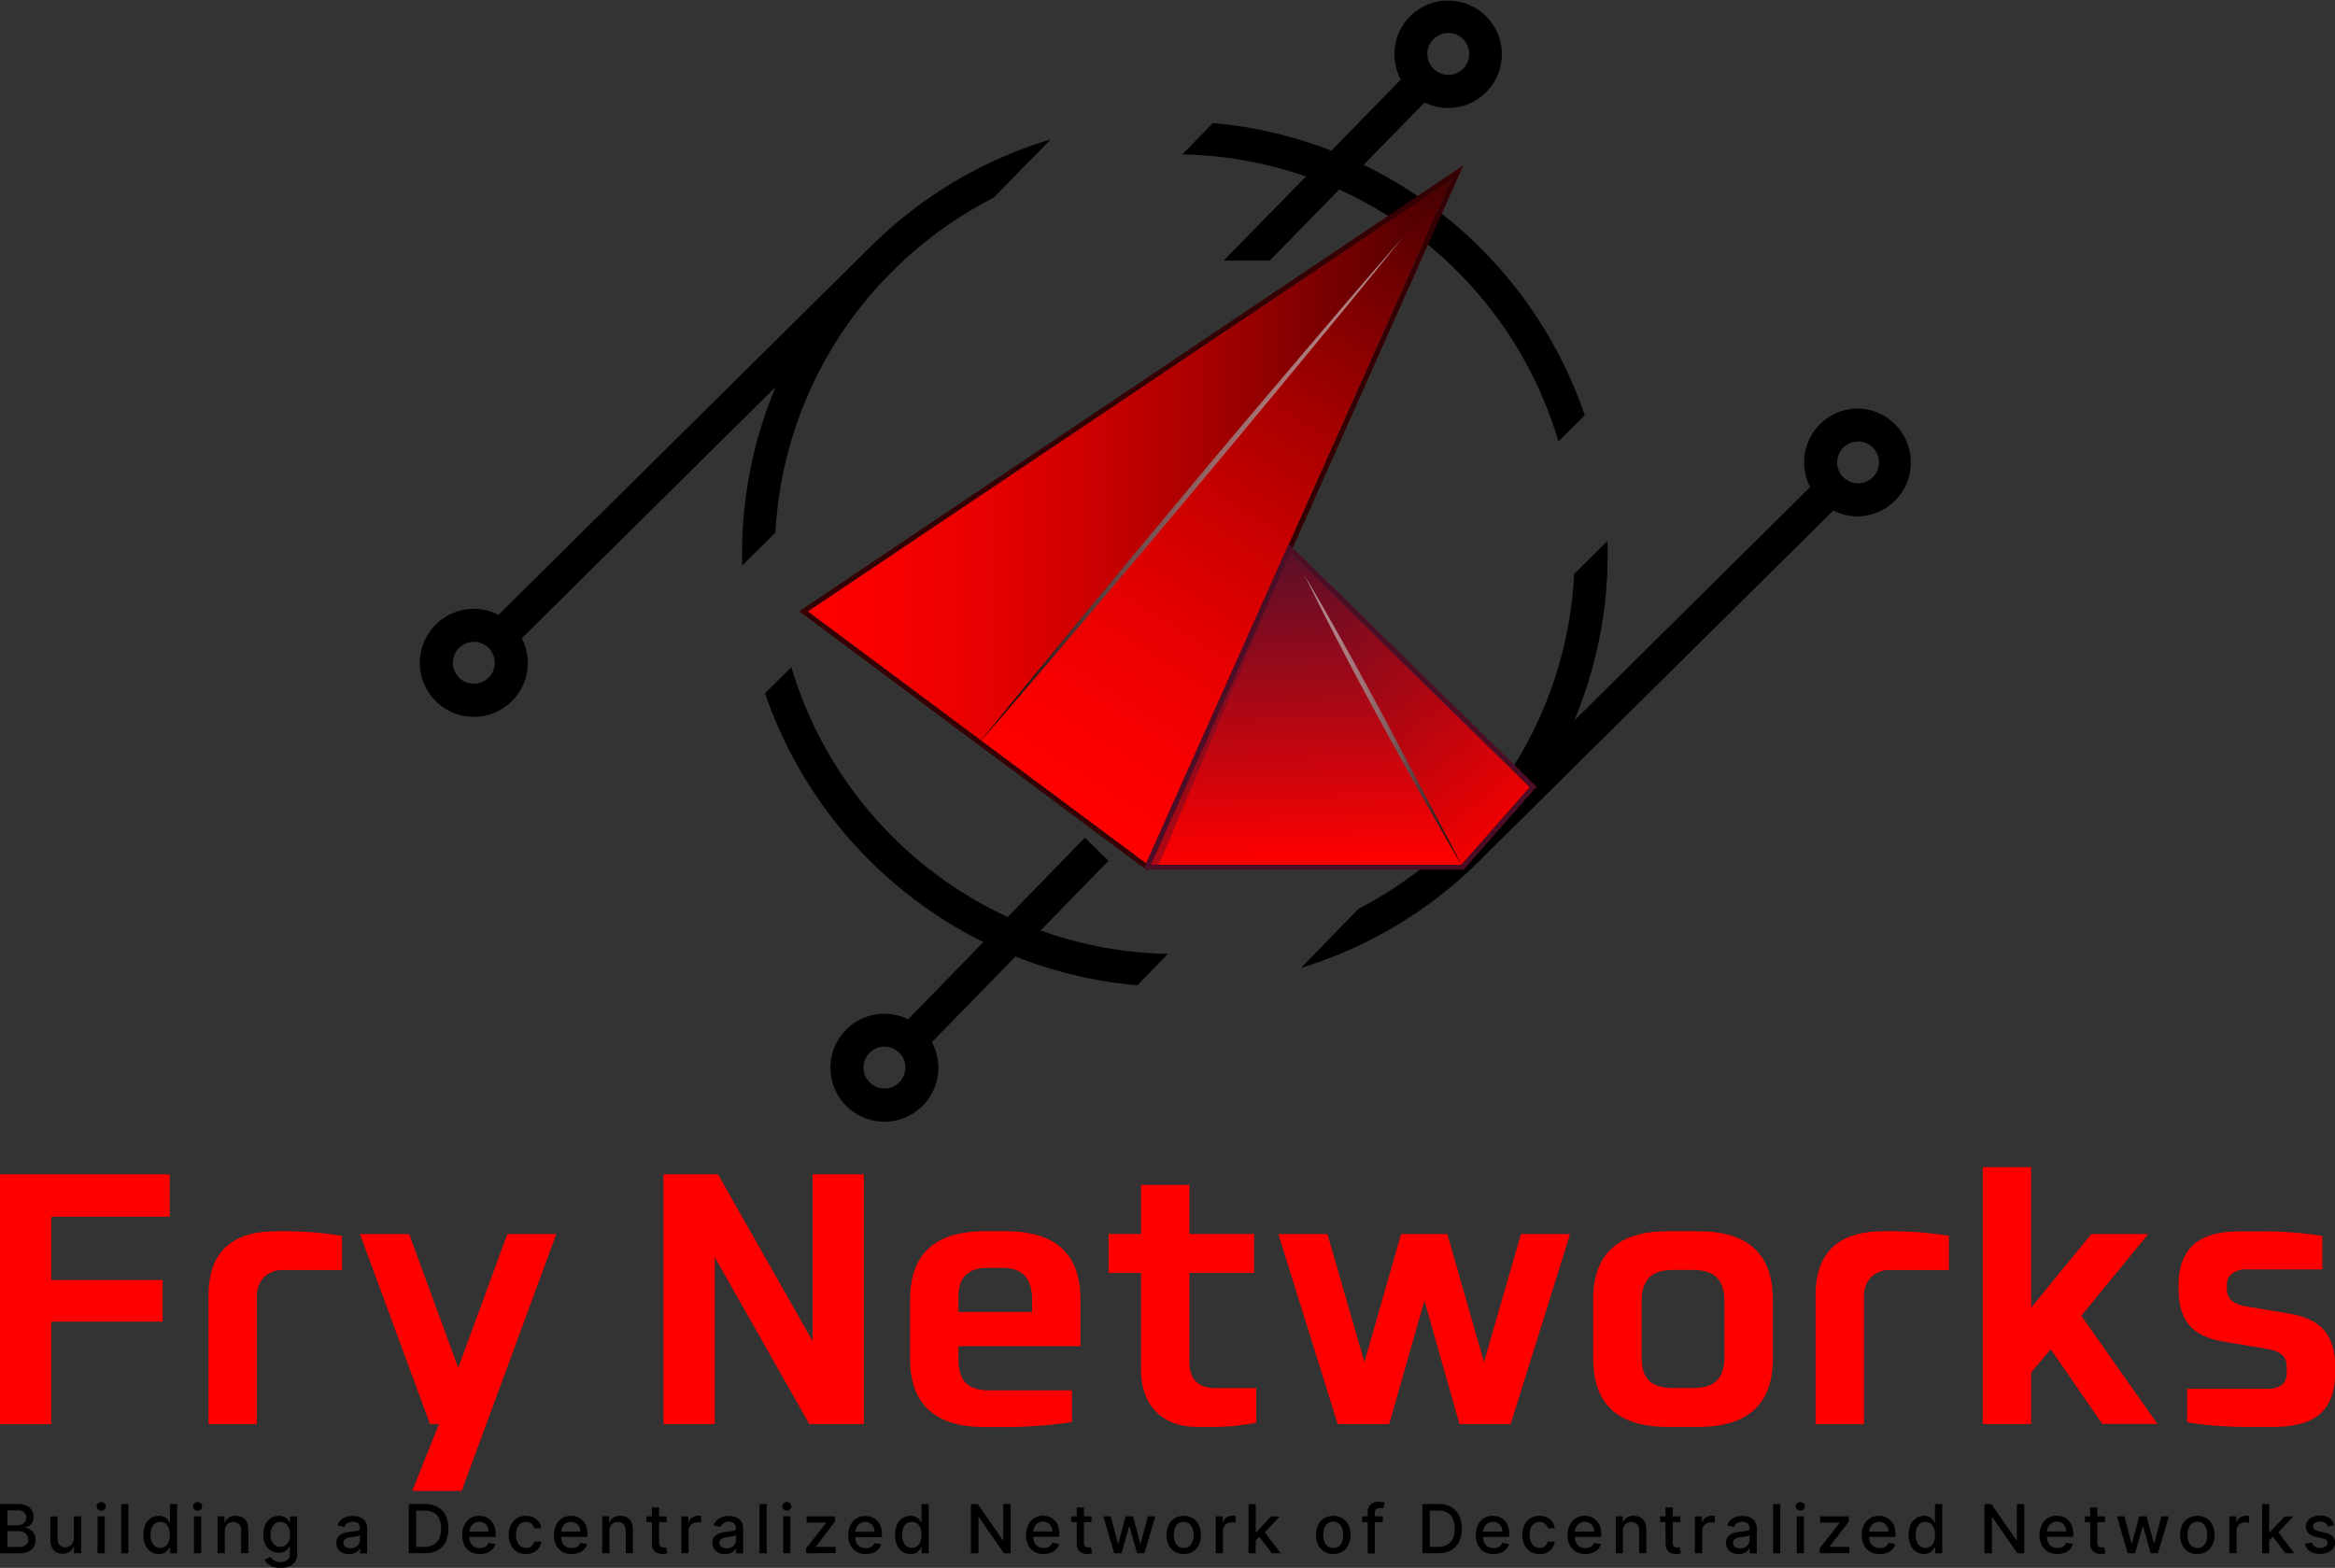 <svg xmlns="http://www.w3.org/2000/svg" xmlns:xlink="http://www.w3.org/1999/xlink" viewBox="0 0 599.8 402.8"><rect x="0" y="0" width="599.8" height="402.8" fill="#333333" stroke="none"/><defs><style>.cls-1{isolation:isolate;}.cls-2{fill:none;}.cls-3{fill:#350003;}.cls-4{fill:url(#linear-gradient);}.cls-5{fill:url(#linear-gradient-2);}.cls-10,.cls-6{mix-blend-mode:screen;}.cls-6{fill:url(#linear-gradient-3);}.cls-7{fill:#4c0d27;}.cls-8{fill:url(#linear-gradient-4);}.cls-9{fill:url(#linear-gradient-5);}.cls-10{fill:url(#linear-gradient-6);}.cls-11{fill:url(#linear-gradient-7);}.cls-12{fill:red;}</style><linearGradient id="linear-gradient" x1="207.55" y1="118.15" x2="372.88" y2="118.15" gradientUnits="userSpaceOnUse"><stop offset="0" stop-color="red"/><stop offset="0.11" stop-color="#f90000"/><stop offset="0.27" stop-color="#e80000"/><stop offset="0.44" stop-color="#c00"/><stop offset="0.63" stop-color="#a50000"/><stop offset="0.83" stop-color="#730001"/><stop offset="1" stop-color="#450001"/></linearGradient><linearGradient id="linear-gradient-2" x1="272.89" y1="206.55" x2="373.62" y2="46.34" xlink:href="#linear-gradient"/><linearGradient id="linear-gradient-3" x1="451.72" y1="424.43" x2="560.48" y2="424.43" gradientUnits="userSpaceOnUse"><stop offset="0"/><stop offset="1" stop-color="#fff" stop-opacity="0.5"/></linearGradient><linearGradient id="linear-gradient-4" x1="384.62" y1="212.8" x2="331.41" y2="145.7" gradientUnits="userSpaceOnUse"><stop offset="0" stop-color="#ef0000"/><stop offset="1" stop-color="#5d0f28"/></linearGradient><linearGradient id="linear-gradient-5" x1="335.52" y1="221.94" x2="333.43" y2="143.33" gradientUnits="userSpaceOnUse"><stop offset="0" stop-color="red"/><stop offset="1" stop-color="#5d0f28"/></linearGradient><linearGradient id="linear-gradient-6" x1="535.16" y1="483.55" x2="575.51" y2="483.55" gradientUnits="userSpaceOnUse"><stop offset="0" stop-color="#fff" stop-opacity="0.5"/><stop offset="1"/></linearGradient><linearGradient id="linear-gradient-7" x1="342.15" y1="206.8" x2="303.97" y2="173.77" xlink:href="#linear-gradient-5"/></defs><title>Logo</title><g class="cls-1"><g id="Layer_1" data-name="Layer 1"><path d="M677.65,403.55a13.84,13.84,0,0,0-12.57,20.19l-60.61,60a110.25,110.25,0,0,0,8.59-42.82c0-1.11,0-2.21-.06-3.31l-8.55,8.46h0a102.31,102.31,0,0,1-28.21,65.61l-4.46,4.41a103.09,103.09,0,0,1-22.73,16L534.3,547.25q4.77-1.46,9.34-3.32l.22-.09,0,0a111.18,111.18,0,0,0,34.13-22l.08-.07q2-1.86,3.86-3.82l.07-.07,89.05-88.14a13.69,13.69,0,0,0,6.06,1.52,13.85,13.85,0,0,0,.51-27.69Zm-.36,19.22a5.38,5.38,0,1,1,5.48-5.28A5.39,5.39,0,0,1,677.29,422.77Z" transform="translate(-200.1 -298.6)"/><path d="M600.42,412l6.77-6.7a111.65,111.65,0,0,0-56.81-64.36l15.65-16a13.8,13.8,0,1,0-6.11-5.88l-17.84,18.25a110.05,110.05,0,0,0-30.43-7.1l-7.86,8.07a102.1,102.1,0,0,1,31.8,5.66L514.4,365.56h11.85l17.86-18.27A103.17,103.17,0,0,1,600.42,412ZM572.13,307.07a5.38,5.38,0,1,1-5.38,5.38A5.38,5.38,0,0,1,572.13,307.07Z" transform="translate(-200.1 -298.6)"/><path d="M428.22,369.41l.35-.35,2.37-2.34,0,0a103.47,103.47,0,0,1,24.41-17.33l0,0L470,334.41a110.69,110.69,0,0,0-45.14,26.46l-2,1.95-94.71,93.73a13.87,13.87,0,1,0,6,6L399.34,398a110.53,110.53,0,0,0-8.62,42.91c0,1,0,2,0,3l8.57-8.49A102.4,102.4,0,0,1,428.22,369.41ZM321.71,474.25a5.38,5.38,0,1,1,5.48-5.27A5.37,5.37,0,0,1,321.71,474.25Z" transform="translate(-200.1 -298.6)"/><path d="M467.4,537.64l17.45-17.91-6.07-5.91-19.84,20.36A103.2,103.2,0,0,1,403.38,470l-6.76,6.69a111.73,111.73,0,0,0,56.09,63.93l-19.33,19.84a13.86,13.86,0,1,0,6.1,5.87l21.47-22a110.62,110.62,0,0,0,31.3,7.39l7.86-8.07A102,102,0,0,1,467.4,537.64Zm-40.11,40.6a5.38,5.38,0,1,1,5.38-5.38A5.39,5.39,0,0,1,427.29,578.24Z" transform="translate(-200.1 -298.6)"/><line class="cls-2" x1="375.7" y1="222.82" x2="375.35" y2="222.17"/><path class="cls-3" d="M405.4,455.64l45.88,34.18L494,521.63l.59.44h.65l.58-1.3,35.77-80.15.18-.39.39-.88L576,341.07Zm125.76-17.26-36.62,82-42.42-31.6-44.47-33.12L573,344.69v0Z" transform="translate(-200.1 -298.6)"/><polyline class="cls-2" points="332.32 142.84 331.66 141.63 331.27 140.9"/><polygon class="cls-4" points="372.88 46.09 372.87 46.12 252.02 190.21 207.55 157.09 372.88 46.09"/><polygon class="cls-5" points="372.87 46.12 331.06 139.78 294.44 221.81 252.02 190.21 372.87 46.12"/><path class="cls-6" d="M560.48,359.52c-4.42,5.51-8.9,11-13.35,16.43l-13.46,16.34c-9,10.89-18,21.7-27.07,32.55s-18.17,21.61-27.31,32.36l-13.73,16.11c-4.62,5.34-9.2,10.71-13.84,16,4.42-5.5,8.9-10.95,13.35-16.43l13.45-16.34c9-10.89,18.05-21.7,27.08-32.55s18.16-21.61,27.31-32.36l13.73-16.11C551.25,370.2,555.83,364.84,560.48,359.52Z" transform="translate(-200.1 -298.6)"/><path class="cls-7" d="M532.15,439.35l-1-1-36.62,82-.55,1.22.59.44H576.1l18.73-21.3Zm43.36,81.42H495.8l35.78-80.15.84.82h0L593,500.83Z" transform="translate(-200.1 -298.6)"/><polygon class="cls-8" points="392.94 202.23 375.4 222.17 375.35 222.17 332.32 142.84 392.94 202.23"/><polygon class="cls-9" points="375.35 222.17 295.71 222.17 331.48 142.02 332.32 142.84 332.32 142.84 375.35 222.17"/><path class="cls-10" d="M535.16,446.33q4.9,8.28,9.59,16.69T554,479.88c3,5.65,6.06,11.3,9,17s9.65,18.13,12.48,23.89c-3.27-5.52-10.25-17.81-13.38-23.41s-6.21-11.22-9.26-16.86-6.06-11.31-9-17S538,452.09,535.16,446.33Z" transform="translate(-200.1 -298.6)"/><polygon class="cls-11" points="331.48 142.02 297.69 222.17 295.71 222.17 331.48 142.02"/><path d="M200.1,697.64V685h4.64a5.06,5.06,0,0,1,2.23.44,3,3,0,0,1,1.32,1.19,3.33,3.33,0,0,1,.44,1.69,2.81,2.81,0,0,1-.29,1.33,2.44,2.44,0,0,1-.78.87,3.37,3.37,0,0,1-1.06.47v.13a2.52,2.52,0,0,1,1.23.4,3,3,0,0,1,1,1.06,3.33,3.33,0,0,1,.39,1.67,3.37,3.37,0,0,1-.45,1.74,3.1,3.1,0,0,1-1.4,1.21,5.65,5.65,0,0,1-2.42.45Zm1.91-7.18h2.56a2.74,2.74,0,0,0,1.16-.24,2.08,2.08,0,0,0,.82-.7,1.86,1.86,0,0,0,.31-1.06,1.77,1.77,0,0,0-.55-1.31,2.33,2.33,0,0,0-1.69-.54H202Zm0,5.55h2.76a2.87,2.87,0,0,0,2-.54,1.67,1.67,0,0,0,.59-1.32,2.09,2.09,0,0,0-.3-1.1,2.15,2.15,0,0,0-.86-.8,2.75,2.75,0,0,0-1.33-.3H202Z" transform="translate(-200.1 -298.6)"/><path d="M219.09,693.71v-5.56h1.85v9.49h-1.82V696H219a2.91,2.91,0,0,1-1.05,1.26,3,3,0,0,1-1.79.51,3.2,3.2,0,0,1-1.62-.41,2.85,2.85,0,0,1-1.1-1.2,4.46,4.46,0,0,1-.4-2v-6h1.85V694a2.16,2.16,0,0,0,.54,1.54,1.84,1.84,0,0,0,1.4.58,2.27,2.27,0,0,0,1.89-1.05A2.37,2.37,0,0,0,219.09,693.71Z" transform="translate(-200.1 -298.6)"/><path d="M226.09,686.69a1.12,1.12,0,0,1-.82-.33,1,1,0,0,1,0-1.55,1.12,1.12,0,0,1,.82-.33,1.16,1.16,0,0,1,.83.33,1.05,1.05,0,0,1,0,1.55A1.16,1.16,0,0,1,226.09,686.69Zm-.93,10.95v-9.49H227v9.49Z" transform="translate(-200.1 -298.6)"/><path d="M233.08,685v12.65h-1.85V685Z" transform="translate(-200.1 -298.6)"/><path d="M240.85,697.83a3.66,3.66,0,0,1-2-.59,4,4,0,0,1-1.41-1.69,7.06,7.06,0,0,1,0-5.27,4,4,0,0,1,1.42-1.67,3.67,3.67,0,0,1,2.05-.58,3,3,0,0,1,1.42.29,2.68,2.68,0,0,1,.84.69,5,5,0,0,1,.47.68h.11V685h1.85v12.65h-1.81v-1.47h-.15a4.89,4.89,0,0,1-.48.69,2.62,2.62,0,0,1-.86.68A3,3,0,0,1,240.85,697.83Zm.41-1.58a2.17,2.17,0,0,0,1.35-.42,2.55,2.55,0,0,0,.84-1.18,4.9,4.9,0,0,0,.29-1.75,4.79,4.79,0,0,0-.28-1.73,2.54,2.54,0,0,0-.84-1.16,2.24,2.24,0,0,0-1.36-.41,2.19,2.19,0,0,0-1.39.43,2.65,2.65,0,0,0-.84,1.18,5,5,0,0,0-.28,1.69,4.87,4.87,0,0,0,.29,1.71,2.66,2.66,0,0,0,.84,1.2A2.11,2.11,0,0,0,241.26,696.25Z" transform="translate(-200.1 -298.6)"/><path d="M250.86,686.69a1.12,1.12,0,0,1-.82-.33,1,1,0,0,1,0-1.55,1.12,1.12,0,0,1,.82-.33,1.16,1.16,0,0,1,.83.33,1.05,1.05,0,0,1,0,1.55A1.16,1.16,0,0,1,250.86,686.69Zm-.93,10.95v-9.49h1.85v9.49Z" transform="translate(-200.1 -298.6)"/><path d="M257.85,692v5.63H256v-9.49h1.77v1.55h.12a2.64,2.64,0,0,1,1-1.21,3.15,3.15,0,0,1,1.77-.46,3.45,3.45,0,0,1,1.7.4,2.8,2.8,0,0,1,1.13,1.2,4.37,4.37,0,0,1,.4,2v6h-1.85v-5.81a2.34,2.34,0,0,0-.53-1.62,1.91,1.91,0,0,0-1.48-.58,2.24,2.24,0,0,0-1.14.28,2,2,0,0,0-.79.81A2.73,2.73,0,0,0,257.85,692Z" transform="translate(-200.1 -298.6)"/><path d="M272.11,701.4a5.61,5.61,0,0,1-1.94-.3,3.84,3.84,0,0,1-1.33-.78,3.34,3.34,0,0,1-.76-1.07l1.59-.66a3.55,3.55,0,0,0,.44.58,2.22,2.22,0,0,0,.77.52,3,3,0,0,0,1.25.22,2.85,2.85,0,0,0,1.74-.51,1.9,1.9,0,0,0,.68-1.62v-1.87h-.11a6.29,6.29,0,0,1-.48.68,2.8,2.8,0,0,1-.86.64,3.16,3.16,0,0,1-1.41.27,3.87,3.87,0,0,1-2-.53,3.66,3.66,0,0,1-1.42-1.56,5.6,5.6,0,0,1-.52-2.55,6,6,0,0,1,.51-2.59,3.88,3.88,0,0,1,1.42-1.66,3.69,3.69,0,0,1,2.05-.58,3.1,3.1,0,0,1,1.43.29,2.68,2.68,0,0,1,.84.69,4.34,4.34,0,0,1,.48.68h.13v-1.54h1.81v9.7a3.13,3.13,0,0,1-2.1,3.17A6,6,0,0,1,272.11,701.4Zm0-5.43a2.43,2.43,0,0,0,1.35-.37,2.3,2.3,0,0,0,.84-1.08,4.28,4.28,0,0,0,.29-1.68,4.64,4.64,0,0,0-.28-1.69,2.48,2.48,0,0,0-.84-1.14,2.22,2.22,0,0,0-1.36-.41,2.19,2.19,0,0,0-1.39.43,2.5,2.5,0,0,0-.83,1.16,4.53,4.53,0,0,0-.29,1.65,4.31,4.31,0,0,0,.29,1.63,2.41,2.41,0,0,0,.84,1.1A2.32,2.32,0,0,0,272.09,696Z" transform="translate(-200.1 -298.6)"/><path d="M289.72,697.85a3.92,3.92,0,0,1-1.63-.33,2.75,2.75,0,0,1-1.15-1,2.84,2.84,0,0,1-.42-1.58,2.51,2.51,0,0,1,.31-1.32,2.18,2.18,0,0,1,.83-.82,4.33,4.33,0,0,1,1.17-.46,11.92,11.92,0,0,1,1.33-.23l1.38-.17a1.94,1.94,0,0,0,.77-.21.52.52,0,0,0,.24-.48v0a1.68,1.68,0,0,0-.45-1.25,1.83,1.83,0,0,0-1.35-.45,2.34,2.34,0,0,0-1.47.42,2.25,2.25,0,0,0-.74.91l-1.73-.4a3.27,3.27,0,0,1,.9-1.4,3.77,3.77,0,0,1,1.38-.78,5.5,5.5,0,0,1,1.63-.24,5.8,5.8,0,0,1,1.21.13,3.5,3.5,0,0,1,1.2.49,2.7,2.7,0,0,1,.92,1,3.5,3.5,0,0,1,.36,1.69v6.3H292.6v-1.29h-.07a2.59,2.59,0,0,1-.54.7,2.88,2.88,0,0,1-.92.57A3.4,3.4,0,0,1,289.72,697.85Zm.4-1.48a2.71,2.71,0,0,0,1.32-.3,2.13,2.13,0,0,0,.83-.8,2.05,2.05,0,0,0,.29-1V693a1.11,1.11,0,0,1-.38.18c-.19.05-.4.1-.64.14l-.7.11-.57.07a4.69,4.69,0,0,0-1,.23,1.68,1.68,0,0,0-.7.46,1.15,1.15,0,0,0-.26.8,1.18,1.18,0,0,0,.5,1A2.25,2.25,0,0,0,290.12,696.37Z" transform="translate(-200.1 -298.6)"/><path d="M309.2,697.64h-4.1V685h4.23a6.3,6.3,0,0,1,3.19.76,5,5,0,0,1,2.05,2.16,8.36,8.36,0,0,1,0,6.79,5.15,5.15,0,0,1-2.08,2.18A6.61,6.61,0,0,1,309.2,697.64ZM307,696h2.09a4.84,4.84,0,0,0,2.4-.55,3.4,3.4,0,0,0,1.43-1.59,6,6,0,0,0,.48-2.54,6.14,6.14,0,0,0-.47-2.53,3.45,3.45,0,0,0-1.41-1.58,4.66,4.66,0,0,0-2.32-.53H307Z" transform="translate(-200.1 -298.6)"/><path d="M323.34,697.83a4.63,4.63,0,0,1-2.41-.6,4.08,4.08,0,0,1-1.56-1.7,5.76,5.76,0,0,1-.55-2.57,5.82,5.82,0,0,1,.55-2.57,4.07,4.07,0,0,1,3.84-2.36,4.82,4.82,0,0,1,1.56.26,3.83,3.83,0,0,1,1.35.84,3.94,3.94,0,0,1,.95,1.47,6.24,6.24,0,0,1,.34,2.2v.65h-7.54v-1.38h5.73a2.86,2.86,0,0,0-.29-1.3,2.23,2.23,0,0,0-2.09-1.21,2.33,2.33,0,0,0-1.35.38,2.54,2.54,0,0,0-.89,1,2.85,2.85,0,0,0-.31,1.32v1.08a3.6,3.6,0,0,0,.33,1.62,2.39,2.39,0,0,0,.94,1,2.85,2.85,0,0,0,1.42.35,2.93,2.93,0,0,0,1-.15,2.05,2.05,0,0,0,.75-.46,2,2,0,0,0,.48-.74l1.75.31a3.1,3.1,0,0,1-.75,1.35,3.81,3.81,0,0,1-1.36.9A5.09,5.09,0,0,1,323.34,697.83Z" transform="translate(-200.1 -298.6)"/><path d="M335.21,697.83a4.32,4.32,0,0,1-2.37-.62,4.09,4.09,0,0,1-1.52-1.74,5.67,5.67,0,0,1-.54-2.53,5.76,5.76,0,0,1,.55-2.55,4.18,4.18,0,0,1,1.53-1.74,4.34,4.34,0,0,1,2.33-.62,4.44,4.44,0,0,1,1.93.4,3.48,3.48,0,0,1,1.37,1.11,3.52,3.52,0,0,1,.62,1.68h-1.8a2.11,2.11,0,0,0-.68-1.15,2,2,0,0,0-1.41-.48,2.31,2.31,0,0,0-1.35.4,2.7,2.7,0,0,0-.9,1.15,4.5,4.5,0,0,0-.32,1.76,4.62,4.62,0,0,0,.32,1.79,2.65,2.65,0,0,0,.89,1.17,2.48,2.48,0,0,0,2.32.22,2.07,2.07,0,0,0,.72-.56,2.24,2.24,0,0,0,.41-.88h1.8a3.57,3.57,0,0,1-.6,1.64,3.38,3.38,0,0,1-1.34,1.14A4.32,4.32,0,0,1,335.21,697.83Z" transform="translate(-200.1 -298.6)"/><path d="M346.92,697.83a4.63,4.63,0,0,1-2.41-.6,4.08,4.08,0,0,1-1.56-1.7,5.76,5.76,0,0,1-.55-2.57,5.82,5.82,0,0,1,.55-2.57,4.07,4.07,0,0,1,3.84-2.36,4.82,4.82,0,0,1,1.56.26,3.83,3.83,0,0,1,1.35.84,3.94,3.94,0,0,1,.95,1.47,6.24,6.24,0,0,1,.34,2.2v.65h-7.54v-1.38h5.73a2.86,2.86,0,0,0-.29-1.3,2.47,2.47,0,0,0-3.44-.83,2.54,2.54,0,0,0-.89,1,2.85,2.85,0,0,0-.31,1.32v1.08a3.6,3.6,0,0,0,.33,1.62,2.35,2.35,0,0,0,.95,1,2.78,2.78,0,0,0,1.41.35,2.93,2.93,0,0,0,1-.15,2.05,2.05,0,0,0,.75-.46,2,2,0,0,0,.48-.74l1.75.31a3.1,3.1,0,0,1-.75,1.35,3.72,3.72,0,0,1-1.36.9A5.09,5.09,0,0,1,346.92,697.83Z" transform="translate(-200.1 -298.6)"/><path d="M356.64,692v5.63h-1.85v-9.49h1.77v1.55h.12a2.64,2.64,0,0,1,1-1.21,3.15,3.15,0,0,1,1.77-.46,3.45,3.45,0,0,1,1.7.4,2.74,2.74,0,0,1,1.13,1.2,4.37,4.37,0,0,1,.4,2v6h-1.84v-5.81a2.3,2.3,0,0,0-.54-1.62,1.91,1.91,0,0,0-1.48-.58,2.24,2.24,0,0,0-1.14.28,1.91,1.91,0,0,0-.78.81A2.62,2.62,0,0,0,356.64,692Z" transform="translate(-200.1 -298.6)"/><path d="M371.35,688.15v1.48h-5.18v-1.48Zm-3.79-2.27h1.85v9a1.55,1.55,0,0,0,.16.8.83.83,0,0,0,.42.37,1.63,1.63,0,0,0,.55.09,2.21,2.21,0,0,0,.39,0l.26-.05.34,1.53-.46.13a4.65,4.65,0,0,1-.74.07,3.4,3.4,0,0,1-1.36-.26,2.32,2.32,0,0,1-1-.84,2.48,2.48,0,0,1-.39-1.43Z" transform="translate(-200.1 -298.6)"/><path d="M375.13,697.64v-9.49h1.79v1.51h.1a2.32,2.32,0,0,1,.92-1.21,2.61,2.61,0,0,1,1.49-.44h.41l.37,0v1.77l-.39-.07a3.64,3.64,0,0,0-.57,0,2.46,2.46,0,0,0-1.17.27,2.16,2.16,0,0,0-.8.76,2.1,2.1,0,0,0-.3,1.11v5.79Z" transform="translate(-200.1 -298.6)"/><path d="M386.32,697.85a3.92,3.92,0,0,1-1.63-.33,2.69,2.69,0,0,1-1.15-1,2.85,2.85,0,0,1-.43-1.58,2.6,2.6,0,0,1,.31-1.32,2.28,2.28,0,0,1,.84-.82,4.33,4.33,0,0,1,1.17-.46,11.37,11.37,0,0,1,1.32-.23l1.39-.17a1.94,1.94,0,0,0,.77-.21.52.52,0,0,0,.24-.48v0a1.68,1.68,0,0,0-.45-1.25,1.87,1.87,0,0,0-1.35-.45,2.32,2.32,0,0,0-1.47.42,2.17,2.17,0,0,0-.74.91l-1.74-.4a3.38,3.38,0,0,1,.91-1.4,3.81,3.81,0,0,1,1.37-.78,5.56,5.56,0,0,1,1.64-.24,5.87,5.87,0,0,1,1.21.13,3.5,3.5,0,0,1,1.2.49,2.7,2.7,0,0,1,.92,1,3.5,3.5,0,0,1,.35,1.69v6.3h-1.8v-1.29h-.07a2.59,2.59,0,0,1-.54.7,2.88,2.88,0,0,1-.92.57A3.47,3.47,0,0,1,386.32,697.85Zm.4-1.48a2.74,2.74,0,0,0,1.32-.3,2.13,2.13,0,0,0,.83-.8,2.05,2.05,0,0,0,.29-1V693a1.22,1.22,0,0,1-.38.18c-.19.05-.4.1-.64.14l-.7.11-.57.07a4.69,4.69,0,0,0-1,.23,1.68,1.68,0,0,0-.7.46,1.16,1.16,0,0,0-.27.8,1.17,1.17,0,0,0,.51,1A2.25,2.25,0,0,0,386.72,696.37Z" transform="translate(-200.1 -298.6)"/><path d="M397.05,685v12.65H395.2V685Z" transform="translate(-200.1 -298.6)"/><path d="M402.21,686.69a1.16,1.16,0,0,1-.83-.33,1.05,1.05,0,0,1,0-1.55,1.16,1.16,0,0,1,.83-.33,1.14,1.14,0,0,1,.82.33,1,1,0,0,1,0,1.55A1.14,1.14,0,0,1,402.21,686.69Zm-.93,10.95v-9.49h1.84v9.49Z" transform="translate(-200.1 -298.6)"/><path d="M407.15,697.64v-1.26l5.14-6.53v-.09h-5v-1.61h7.27v1.35L409.65,696V696h5.12v1.6Z" transform="translate(-200.1 -298.6)"/><path d="M422.5,697.83a4.63,4.63,0,0,1-2.41-.6,4,4,0,0,1-1.56-1.7A5.76,5.76,0,0,1,418,693a5.82,5.82,0,0,1,.55-2.57,4.07,4.07,0,0,1,3.84-2.36,4.82,4.82,0,0,1,1.56.26,3.83,3.83,0,0,1,1.35.84,3.94,3.94,0,0,1,1,1.47,6.24,6.24,0,0,1,.34,2.2v.65H419v-1.38h5.73a2.86,2.86,0,0,0-.29-1.3,2.23,2.23,0,0,0-2.09-1.21,2.33,2.33,0,0,0-1.35.38,2.54,2.54,0,0,0-.89,1,2.85,2.85,0,0,0-.31,1.32v1.08a3.6,3.6,0,0,0,.33,1.62,2.39,2.39,0,0,0,.94,1,2.85,2.85,0,0,0,1.42.35,2.93,2.93,0,0,0,1-.15,2,2,0,0,0,.74-.46,1.88,1.88,0,0,0,.49-.74l1.75.31a3.1,3.1,0,0,1-.75,1.35,3.81,3.81,0,0,1-1.36.9A5.09,5.09,0,0,1,422.5,697.83Z" transform="translate(-200.1 -298.6)"/><path d="M433.92,697.83a3.66,3.66,0,0,1-2-.59,4,4,0,0,1-1.41-1.69,7.06,7.06,0,0,1,0-5.27,4,4,0,0,1,1.42-1.67,3.67,3.67,0,0,1,2.05-.58,3,3,0,0,1,1.42.29,2.68,2.68,0,0,1,.84.69,5,5,0,0,1,.47.68h.11V685h1.85v12.65h-1.81v-1.47h-.15a4.89,4.89,0,0,1-.48.69,2.73,2.73,0,0,1-.86.68A3,3,0,0,1,433.92,697.83Zm.41-1.58a2.17,2.17,0,0,0,1.35-.42,2.55,2.55,0,0,0,.84-1.18,4.9,4.9,0,0,0,.29-1.75,5,5,0,0,0-.28-1.73,2.54,2.54,0,0,0-.84-1.16,2.24,2.24,0,0,0-1.36-.41,2.19,2.19,0,0,0-1.39.43,2.65,2.65,0,0,0-.84,1.18,5,5,0,0,0-.28,1.69,4.87,4.87,0,0,0,.29,1.71,2.66,2.66,0,0,0,.84,1.2A2.11,2.11,0,0,0,434.33,696.25Z" transform="translate(-200.1 -298.6)"/><path d="M459.71,685v12.65H458l-6.44-9.28h-.11v9.28H449.5V685h1.76l6.44,9.29h.12V685Z" transform="translate(-200.1 -298.6)"/><path d="M468.17,697.83a4.63,4.63,0,0,1-2.41-.6,4.08,4.08,0,0,1-1.56-1.7,5.76,5.76,0,0,1-.54-2.57,5.82,5.82,0,0,1,.54-2.57A4.07,4.07,0,0,1,468,688a4.82,4.82,0,0,1,1.56.26,3.83,3.83,0,0,1,1.35.84,3.94,3.94,0,0,1,.95,1.47,6.24,6.24,0,0,1,.34,2.2v.65H464.7v-1.38h5.73a2.74,2.74,0,0,0-.29-1.3,2.47,2.47,0,0,0-3.44-.83,2.54,2.54,0,0,0-.89,1,2.85,2.85,0,0,0-.31,1.32v1.08a3.6,3.6,0,0,0,.33,1.62,2.35,2.35,0,0,0,.95,1,2.78,2.78,0,0,0,1.41.35,2.93,2.93,0,0,0,1-.15,2.05,2.05,0,0,0,.75-.46,2,2,0,0,0,.48-.74l1.75.31a3.1,3.1,0,0,1-.75,1.35,3.72,3.72,0,0,1-1.36.9A5.09,5.09,0,0,1,468.17,697.83Z" transform="translate(-200.1 -298.6)"/><path d="M480.47,688.15v1.48h-5.18v-1.48Zm-3.79-2.27h1.85v9a1.55,1.55,0,0,0,.16.8.81.81,0,0,0,.41.37,1.69,1.69,0,0,0,.56.09,2.21,2.21,0,0,0,.39,0l.26-.05.34,1.53-.46.13a4.77,4.77,0,0,1-.74.07,3.4,3.4,0,0,1-1.36-.26,2.32,2.32,0,0,1-1-.84,2.48,2.48,0,0,1-.39-1.43Z" transform="translate(-200.1 -298.6)"/><path d="M486.31,697.64l-2.79-9.49h1.9l1.87,7h.09l1.86-7h1.91l1.86,6.94h.09l1.85-6.94h1.91l-2.79,9.49h-1.89l-1.92-6.85h-.14l-1.93,6.85Z" transform="translate(-200.1 -298.6)"/><path d="M504.17,697.83a4.33,4.33,0,0,1-2.33-.61,4.12,4.12,0,0,1-1.54-1.71,5.63,5.63,0,0,1-.55-2.57,5.7,5.7,0,0,1,.55-2.58,4.09,4.09,0,0,1,1.54-1.72,4.75,4.75,0,0,1,4.66,0,4.09,4.09,0,0,1,1.54,1.72,5.7,5.7,0,0,1,.55,2.58,5.63,5.63,0,0,1-.55,2.57,4.12,4.12,0,0,1-1.54,1.71A4.33,4.33,0,0,1,504.17,697.83Zm0-1.55a2.24,2.24,0,0,0,1.43-.45,2.68,2.68,0,0,0,.84-1.22,5.15,5.15,0,0,0,0-3.35,2.73,2.73,0,0,0-.84-1.22,2.44,2.44,0,0,0-2.88,0,2.73,2.73,0,0,0-.84,1.22,5.15,5.15,0,0,0,0,3.35,2.68,2.68,0,0,0,.84,1.22A2.26,2.26,0,0,0,504.18,696.28Z" transform="translate(-200.1 -298.6)"/><path d="M512.39,697.64v-9.49h1.79v1.51h.1a2.3,2.3,0,0,1,.91-1.21,2.67,2.67,0,0,1,1.5-.44h.41l.37,0v1.77l-.4-.07a3.43,3.43,0,0,0-.56,0,2.46,2.46,0,0,0-1.17.27,2.09,2.09,0,0,0-1.1,1.87v5.79Z" transform="translate(-200.1 -298.6)"/><path d="M520.82,697.64V685h1.84v12.65Zm1.7-3.22,0-2.25h.33l3.78-4h2.21l-4.31,4.57h-.29Zm4.29,3.22-3.4-4.51,1.28-1.29,4.39,5.8Z" transform="translate(-200.1 -298.6)"/><path d="M542.59,697.83a4.33,4.33,0,0,1-2.33-.61,4.14,4.14,0,0,1-1.55-1.71,5.76,5.76,0,0,1-.55-2.57,5.83,5.83,0,0,1,.55-2.58,4.11,4.11,0,0,1,1.55-1.72,4.75,4.75,0,0,1,4.66,0,4.15,4.15,0,0,1,1.54,1.72,5.7,5.7,0,0,1,.55,2.58,5.63,5.63,0,0,1-.55,2.57,4.19,4.19,0,0,1-1.54,1.71A4.35,4.35,0,0,1,542.59,697.83Zm0-1.55a2.25,2.25,0,0,0,1.44-.45,2.68,2.68,0,0,0,.84-1.22,5.33,5.33,0,0,0,0-3.35A2.73,2.73,0,0,0,544,690a2.44,2.44,0,0,0-2.88,0,2.83,2.83,0,0,0-.85,1.22,5.33,5.33,0,0,0,0,3.35,2.78,2.78,0,0,0,.85,1.22A2.25,2.25,0,0,0,542.59,696.28Z" transform="translate(-200.1 -298.6)"/><path d="M555.32,688.15v1.48H550v-1.48Zm-3.89,9.49V687.05a2.65,2.65,0,0,1,.39-1.48,2.51,2.51,0,0,1,1-.88,3.28,3.28,0,0,1,1.4-.29,4.31,4.31,0,0,1,1,.09,3.58,3.58,0,0,1,.59.16l-.43,1.49-.34-.09a2.24,2.24,0,0,0-.49,0,1.18,1.18,0,0,0-1,.34,1.43,1.43,0,0,0-.29,1v10.34Z" transform="translate(-200.1 -298.6)"/><path d="M569.56,697.64h-4.09V685h4.22a6.34,6.34,0,0,1,3.2.76,5,5,0,0,1,2,2.16,8.36,8.36,0,0,1,0,6.79,5.09,5.09,0,0,1-2.08,2.18A6.61,6.61,0,0,1,569.56,697.64ZM567.37,696h2.09a4.84,4.84,0,0,0,2.4-.55,3.4,3.4,0,0,0,1.43-1.59,6,6,0,0,0,.48-2.54,6.14,6.14,0,0,0-.47-2.53,3.45,3.45,0,0,0-1.41-1.58,4.66,4.66,0,0,0-2.32-.53h-2.2Z" transform="translate(-200.1 -298.6)"/><path d="M583.7,697.83a4.63,4.63,0,0,1-2.41-.6,4.08,4.08,0,0,1-1.56-1.7,5.76,5.76,0,0,1-.54-2.57,5.82,5.82,0,0,1,.54-2.57,4.09,4.09,0,0,1,3.84-2.36,4.82,4.82,0,0,1,1.56.26,3.83,3.83,0,0,1,1.35.84,3.94,3.94,0,0,1,.95,1.47,6.24,6.24,0,0,1,.34,2.2v.65h-7.54v-1.38H586a2.74,2.74,0,0,0-.29-1.3,2.47,2.47,0,0,0-3.44-.83,2.54,2.54,0,0,0-.89,1,2.85,2.85,0,0,0-.31,1.32v1.08a3.6,3.6,0,0,0,.33,1.62,2.35,2.35,0,0,0,.95,1,2.78,2.78,0,0,0,1.41.35,2.93,2.93,0,0,0,1-.15,2.05,2.05,0,0,0,.75-.46,2,2,0,0,0,.48-.74l1.75.31a3.1,3.1,0,0,1-.75,1.35,3.64,3.64,0,0,1-1.36.9A5.09,5.09,0,0,1,583.7,697.83Z" transform="translate(-200.1 -298.6)"/><path d="M595.57,697.83a4.32,4.32,0,0,1-2.37-.62,4.09,4.09,0,0,1-1.52-1.74,5.67,5.67,0,0,1-.53-2.53,5.76,5.76,0,0,1,.54-2.55,4.18,4.18,0,0,1,1.53-1.74,4.34,4.34,0,0,1,2.33-.62,4.41,4.41,0,0,1,1.93.4,3.48,3.48,0,0,1,1.37,1.11,3.42,3.42,0,0,1,.62,1.68h-1.8a2.15,2.15,0,0,0-.67-1.15,2.05,2.05,0,0,0-1.42-.48,2.31,2.31,0,0,0-1.35.4,2.7,2.7,0,0,0-.9,1.15,4.5,4.5,0,0,0-.32,1.76,4.62,4.62,0,0,0,.32,1.79,2.73,2.73,0,0,0,.89,1.17,2.48,2.48,0,0,0,2.32.22,2,2,0,0,0,.72-.56,2.11,2.11,0,0,0,.41-.88h1.8a3.57,3.57,0,0,1-.6,1.64,3.32,3.32,0,0,1-1.34,1.14A4.32,4.32,0,0,1,595.57,697.83Z" transform="translate(-200.1 -298.6)"/><path d="M607.28,697.83a4.63,4.63,0,0,1-2.41-.6,4.08,4.08,0,0,1-1.56-1.7,5.76,5.76,0,0,1-.54-2.57,5.82,5.82,0,0,1,.54-2.57,4.09,4.09,0,0,1,3.84-2.36,4.82,4.82,0,0,1,1.56.26,3.83,3.83,0,0,1,1.35.84,3.94,3.94,0,0,1,1,1.47,6.23,6.23,0,0,1,.35,2.2v.65h-7.55v-1.38h5.74a2.74,2.74,0,0,0-.3-1.3,2.47,2.47,0,0,0-3.44-.83,2.62,2.62,0,0,0-.89,1,2.85,2.85,0,0,0-.31,1.32v1.08a3.47,3.47,0,0,0,.34,1.62,2.27,2.27,0,0,0,.94,1,2.78,2.78,0,0,0,1.41.35,2.93,2.93,0,0,0,1-.15,2.05,2.05,0,0,0,.75-.46,2,2,0,0,0,.48-.74l1.75.31a3.1,3.1,0,0,1-.75,1.35,3.64,3.64,0,0,1-1.36.9A5.05,5.05,0,0,1,607.28,697.83Z" transform="translate(-200.1 -298.6)"/><path d="M617,692v5.63h-1.85v-9.49h1.78v1.55H617a2.64,2.64,0,0,1,1-1.21,3.15,3.15,0,0,1,1.77-.46,3.42,3.42,0,0,1,1.7.4,2.68,2.68,0,0,1,1.13,1.2,4.37,4.37,0,0,1,.4,2v6h-1.84v-5.81a2.3,2.3,0,0,0-.54-1.62,1.91,1.91,0,0,0-1.48-.58,2.24,2.24,0,0,0-1.14.28,1.91,1.91,0,0,0-.78.81A2.73,2.73,0,0,0,617,692Z" transform="translate(-200.1 -298.6)"/><path d="M631.72,688.15v1.48h-5.19v-1.48Zm-3.8-2.27h1.85v9a1.55,1.55,0,0,0,.16.8.88.88,0,0,0,.42.37,1.64,1.64,0,0,0,.56.09,2.29,2.29,0,0,0,.39,0l.26-.05.33,1.53-.46.13a4.65,4.65,0,0,1-.74.07,3.4,3.4,0,0,1-1.36-.26,2.32,2.32,0,0,1-1-.84,2.48,2.48,0,0,1-.39-1.43Z" transform="translate(-200.1 -298.6)"/><path d="M635.49,697.64v-9.49h1.79v1.51h.1a2.32,2.32,0,0,1,.92-1.21,2.64,2.64,0,0,1,1.49-.44h.41l.37,0v1.77l-.39-.07a3.64,3.64,0,0,0-.57,0,2.42,2.42,0,0,0-1.16.27,2.19,2.19,0,0,0-.81.76,2.1,2.1,0,0,0-.3,1.11v5.79Z" transform="translate(-200.1 -298.6)"/><path d="M646.68,697.85a3.92,3.92,0,0,1-1.63-.33,2.75,2.75,0,0,1-1.15-1,2.84,2.84,0,0,1-.42-1.58,2.61,2.61,0,0,1,.3-1.32,2.28,2.28,0,0,1,.84-.82,4.33,4.33,0,0,1,1.17-.46,11.92,11.92,0,0,1,1.33-.23l1.38-.17a1.94,1.94,0,0,0,.77-.21.52.52,0,0,0,.24-.48v0a1.68,1.68,0,0,0-.45-1.25,1.83,1.83,0,0,0-1.35-.45,2.34,2.34,0,0,0-1.47.42,2.17,2.17,0,0,0-.74.91l-1.73-.4a3.27,3.27,0,0,1,.9-1.4,3.77,3.77,0,0,1,1.38-.78,5.5,5.5,0,0,1,1.63-.24,5.8,5.8,0,0,1,1.21.13,3.5,3.5,0,0,1,1.2.49,2.7,2.7,0,0,1,.92,1,3.5,3.5,0,0,1,.36,1.69v6.3h-1.81v-1.29h-.07a2.59,2.59,0,0,1-.54.7,2.77,2.77,0,0,1-.92.57A3.4,3.4,0,0,1,646.68,697.85Zm.4-1.48a2.71,2.71,0,0,0,1.32-.3,2.13,2.13,0,0,0,.83-.8,2.05,2.05,0,0,0,.29-1V693a1.11,1.11,0,0,1-.38.18c-.19.05-.4.1-.64.14l-.7.11-.57.07a4.69,4.69,0,0,0-1,.23,1.68,1.68,0,0,0-.7.46,1.15,1.15,0,0,0-.26.8,1.18,1.18,0,0,0,.5,1A2.25,2.25,0,0,0,647.08,696.37Z" transform="translate(-200.1 -298.6)"/><path d="M657.41,685v12.65h-1.84V685Z" transform="translate(-200.1 -298.6)"/><path d="M662.57,686.69a1.12,1.12,0,0,1-.82-.33,1,1,0,0,1,0-1.55,1.18,1.18,0,0,1,1.64,0,1,1,0,0,1,0,1.55A1.12,1.12,0,0,1,662.57,686.69Zm-.93,10.95v-9.49h1.84v9.49Z" transform="translate(-200.1 -298.6)"/><path d="M667.51,697.64v-1.26l5.14-6.53v-.09h-5v-1.61H675v1.35L670,696V696h5.12v1.6Z" transform="translate(-200.1 -298.6)"/><path d="M682.86,697.83a4.63,4.63,0,0,1-2.41-.6,4.08,4.08,0,0,1-1.56-1.7,5.76,5.76,0,0,1-.54-2.57,5.82,5.82,0,0,1,.54-2.57,4.09,4.09,0,0,1,3.84-2.36,4.82,4.82,0,0,1,1.56.26,3.83,3.83,0,0,1,1.35.84,3.94,3.94,0,0,1,1,1.47,6.23,6.23,0,0,1,.35,2.2v.65h-7.55v-1.38h5.74a2.74,2.74,0,0,0-.3-1.3,2.47,2.47,0,0,0-3.44-.83,2.62,2.62,0,0,0-.89,1,2.85,2.85,0,0,0-.31,1.32v1.08a3.6,3.6,0,0,0,.33,1.62,2.35,2.35,0,0,0,1,1,2.78,2.78,0,0,0,1.41.35,2.93,2.93,0,0,0,1-.15,2.05,2.05,0,0,0,.75-.46,2,2,0,0,0,.48-.74l1.75.31a3.1,3.1,0,0,1-.75,1.35,3.64,3.64,0,0,1-1.36.9A5.05,5.05,0,0,1,682.86,697.83Z" transform="translate(-200.1 -298.6)"/><path d="M694.29,697.83a3.67,3.67,0,0,1-2-.59,4,4,0,0,1-1.41-1.69,7.06,7.06,0,0,1,0-5.27,4,4,0,0,1,1.42-1.67,3.69,3.69,0,0,1,2-.58,3,3,0,0,1,1.42.29,2.68,2.68,0,0,1,.84.69,5,5,0,0,1,.47.68h.11V685H699v12.65h-1.81v-1.47H697a4.89,4.89,0,0,1-.48.69,2.62,2.62,0,0,1-.86.68A3,3,0,0,1,694.29,697.83Zm.4-1.58a2.15,2.15,0,0,0,1.35-.42,2.55,2.55,0,0,0,.84-1.18,4.69,4.69,0,0,0,.29-1.75,4.79,4.79,0,0,0-.28-1.73,2.54,2.54,0,0,0-.84-1.16,2.22,2.22,0,0,0-1.36-.41,2.19,2.19,0,0,0-1.39.43,2.56,2.56,0,0,0-.83,1.18,4.72,4.72,0,0,0-.28,1.69,4.87,4.87,0,0,0,.28,1.71,2.66,2.66,0,0,0,.84,1.2A2.15,2.15,0,0,0,694.69,696.25Z" transform="translate(-200.1 -298.6)"/><path d="M720.07,685v12.65h-1.75l-6.44-9.28h-.11v9.28h-1.91V685h1.76l6.44,9.29h.12V685Z" transform="translate(-200.1 -298.6)"/><path d="M728.53,697.83a4.66,4.66,0,0,1-2.41-.6,4.08,4.08,0,0,1-1.56-1.7A5.76,5.76,0,0,1,724,693a5.82,5.82,0,0,1,.54-2.57A4.09,4.09,0,0,1,728.4,688a4.82,4.82,0,0,1,1.56.26,3.74,3.74,0,0,1,1.35.84,3.94,3.94,0,0,1,1,1.47,6.23,6.23,0,0,1,.35,2.2v.65h-7.55v-1.38h5.74a2.74,2.74,0,0,0-.3-1.3,2.37,2.37,0,0,0-.83-.89,2.33,2.33,0,0,0-1.25-.32,2.38,2.38,0,0,0-1.36.38,2.62,2.62,0,0,0-.89,1,2.85,2.85,0,0,0-.31,1.32v1.08a3.47,3.47,0,0,0,.34,1.62,2.27,2.27,0,0,0,.94,1,2.78,2.78,0,0,0,1.41.35,2.93,2.93,0,0,0,1-.15,2.05,2.05,0,0,0,.75-.46,2,2,0,0,0,.48-.74l1.75.31a3.1,3.1,0,0,1-.75,1.35,3.68,3.68,0,0,1-1.35.9A5.15,5.15,0,0,1,728.53,697.83Z" transform="translate(-200.1 -298.6)"/><path d="M740.83,688.15v1.48h-5.18v-1.48ZM737,685.88h1.85v9a1.55,1.55,0,0,0,.16.8.83.83,0,0,0,.42.37,1.63,1.63,0,0,0,.55.09,2.21,2.21,0,0,0,.39,0l.26-.05.34,1.53-.46.13a4.65,4.65,0,0,1-.74.07,3.4,3.4,0,0,1-1.36-.26,2.32,2.32,0,0,1-1-.84,2.48,2.48,0,0,1-.39-1.43Z" transform="translate(-200.1 -298.6)"/><path d="M746.67,697.64l-2.79-9.49h1.91l1.86,7h.09l1.87-7h1.91l1.85,6.94h.09l1.85-6.94h1.91l-2.79,9.49h-1.88l-1.93-6.85h-.14l-1.93,6.85Z" transform="translate(-200.1 -298.6)"/><path d="M764.53,697.83a4.33,4.33,0,0,1-2.33-.61,4.12,4.12,0,0,1-1.54-1.71,5.63,5.63,0,0,1-.55-2.57,5.7,5.7,0,0,1,.55-2.58,4.09,4.09,0,0,1,1.54-1.72,4.75,4.75,0,0,1,4.66,0,4.18,4.18,0,0,1,1.55,1.72,5.83,5.83,0,0,1,.55,2.58,5.76,5.76,0,0,1-.55,2.57,4.21,4.21,0,0,1-1.55,1.71A4.33,4.33,0,0,1,764.53,697.83Zm0-1.55a2.24,2.24,0,0,0,1.43-.45,2.68,2.68,0,0,0,.84-1.22,5.15,5.15,0,0,0,0-3.35A2.73,2.73,0,0,0,766,690a2.2,2.2,0,0,0-1.43-.47,2.25,2.25,0,0,0-1.45.47,2.73,2.73,0,0,0-.84,1.22,5.15,5.15,0,0,0,0,3.35,2.68,2.68,0,0,0,.84,1.22A2.3,2.3,0,0,0,764.54,696.28Z" transform="translate(-200.1 -298.6)"/><path d="M772.75,697.64v-9.49h1.79v1.51h.1a2.32,2.32,0,0,1,.92-1.21,2.61,2.61,0,0,1,1.49-.44h.41l.37,0v1.77l-.39-.07a3.64,3.64,0,0,0-.57,0,2.46,2.46,0,0,0-1.17.27,2.16,2.16,0,0,0-.8.76,2.1,2.1,0,0,0-.3,1.11v5.79Z" transform="translate(-200.1 -298.6)"/><path d="M781.18,697.64V685H783v12.65Zm1.7-3.22v-2.25h.32l3.78-4h2.21l-4.31,4.57h-.29Zm4.29,3.22-3.4-4.51,1.28-1.29,4.39,5.8Z" transform="translate(-200.1 -298.6)"/><path d="M799.71,690.47l-1.67.3a2.07,2.07,0,0,0-.33-.62,1.72,1.72,0,0,0-.61-.47,2.25,2.25,0,0,0-1-.19,2.35,2.35,0,0,0-1.31.35,1,1,0,0,0-.52.9.94.94,0,0,0,.35.77,2.8,2.8,0,0,0,1.14.47l1.5.35a4,4,0,0,1,2,.93,2.23,2.23,0,0,1,.64,1.64,2.49,2.49,0,0,1-.49,1.52,3.31,3.31,0,0,1-1.37,1,5.09,5.09,0,0,1-2,.37,4.51,4.51,0,0,1-2.6-.68,2.85,2.85,0,0,1-1.24-1.94l1.79-.27a1.73,1.73,0,0,0,.68,1,2.35,2.35,0,0,0,1.36.36,2.51,2.51,0,0,0,1.45-.38A1.13,1.13,0,0,0,798,695a1,1,0,0,0-.33-.75,2.21,2.21,0,0,0-1-.46l-1.61-.35a3.81,3.81,0,0,1-2-1,2.31,2.31,0,0,1-.63-1.67,2.41,2.41,0,0,1,.47-1.47,3.07,3.07,0,0,1,1.3-1,4.86,4.86,0,0,1,1.89-.35,4,4,0,0,1,2.43.66A3.19,3.19,0,0,1,799.71,690.47Z" transform="translate(-200.1 -298.6)"/><path class="cls-12" d="M213.26,664.45H200.1V600.29h43.59v10.88H213.26v16.26h28.61v10.7H213.26Z" transform="translate(-200.1 -298.6)"/><path class="cls-12" d="M271.11,614.91h1.83a91.33,91.33,0,0,1,15,1.19v8.78H273.12a6.91,6.91,0,0,0-5.25,1.87,7.18,7.18,0,0,0-1.78,5.16v32.54H253.66v-33Q253.66,614.92,271.11,614.91Z" transform="translate(-200.1 -298.6)"/><path class="cls-12" d="M305.2,615.64,317.81,650l12.61-34.37H343l-24.31,66H306l6.86-17.18h-2.29l-18-48.81Z" transform="translate(-200.1 -298.6)"/><path class="cls-12" d="M408.84,600.29H422v64.16H408L383.7,621.58v42.87H370.54V600.29h14l24.31,42.86Z" transform="translate(-200.1 -298.6)"/><path class="cls-12" d="M477.65,632.46v12H446.31v3.38c0,2.81.64,4.83,1.92,6.08s3.32,1.88,6.12,1.88h21.11v8.13a115.26,115.26,0,0,1-18.55,1.28h-3.84q-19.2,0-19.19-17.55V632.46q0-17.55,19.19-17.55h5.39Q477.66,614.91,477.65,632.46Zm-31.34-.82v4h18.91v-3.2q0-8.13-7.58-8.13H453.8Q446.3,624.33,446.31,631.64Z" transform="translate(-200.1 -298.6)"/><path class="cls-12" d="M512.38,655.22H522.8v8.86a55.91,55.91,0,0,1-11.33,1.1h-3.56q-7,0-10.83-3.89t-3.89-10.83V625.61h-8.32v-10h8.32V603h12.43v12.61h16.63v10H505.62v22.84Q505.62,655.22,512.38,655.22Z" transform="translate(-200.1 -298.6)"/><path class="cls-12" d="M571.88,615.64l9.41,32.91,9.51-32.91h12.61l-15.26,48.81H575l-9-31.72-9.05,31.72H543.73l-15.26-48.81h12.61l9.5,32.91L560,615.64Z" transform="translate(-200.1 -298.6)"/><path class="cls-12" d="M609.35,647.63V632.46q0-17.55,19.1-17.55h7.86q19.19,0,19.19,17.55v15.17q0,17.55-19.19,17.55h-7.86Q609.36,665.18,609.35,647.63Zm33.72-.36V632.92q0-4.11-1.92-6.08t-6.12-2h-5.21q-4.2,0-6.12,2t-1.92,6.08v14.35q0,4.11,1.87,6t6.17,1.92H635q4.2,0,6.12-1.92T643.07,647.27Z" transform="translate(-200.1 -298.6)"/><path class="cls-12" d="M683.92,614.91h1.83a91.33,91.33,0,0,1,15,1.19v8.78H685.93a6.91,6.91,0,0,0-5.25,1.87,7.18,7.18,0,0,0-1.78,5.16v32.54H666.47v-33Q666.47,614.92,683.92,614.91Z" transform="translate(-200.1 -298.6)"/><path class="cls-12" d="M721.85,651.2v13.25H709.42v-66h12.43v36.1l15.45-18.92h14.62l-17.18,21,19.55,27.79H740.13l-13.25-19.19Z" transform="translate(-200.1 -298.6)"/><path class="cls-12" d="M777,634.2l11.33,1.92q6,1,8.82,4.29t2.79,9.32v1.56q0,6.94-3.75,10.42t-12.34,3.47h-5.94a98,98,0,0,1-16-1.19V655.4h20.38q5.21,0,5.21-4v-1.83c0-2.38-1.62-3.84-4.84-4.39l-11.34-1.92q-6.12-1-8.86-4.24t-2.74-9.28v-1.1q0-6.66,3.74-10.19t12.34-3.52h4.94a97.35,97.35,0,0,1,15.9,1.19v8.59H777.23a5.8,5.8,0,0,0-3.79,1.1,3.52,3.52,0,0,0-1.32,2.83v1.19Q772.12,633.38,777,634.2Z" transform="translate(-200.1 -298.6)"/></g></g></svg>